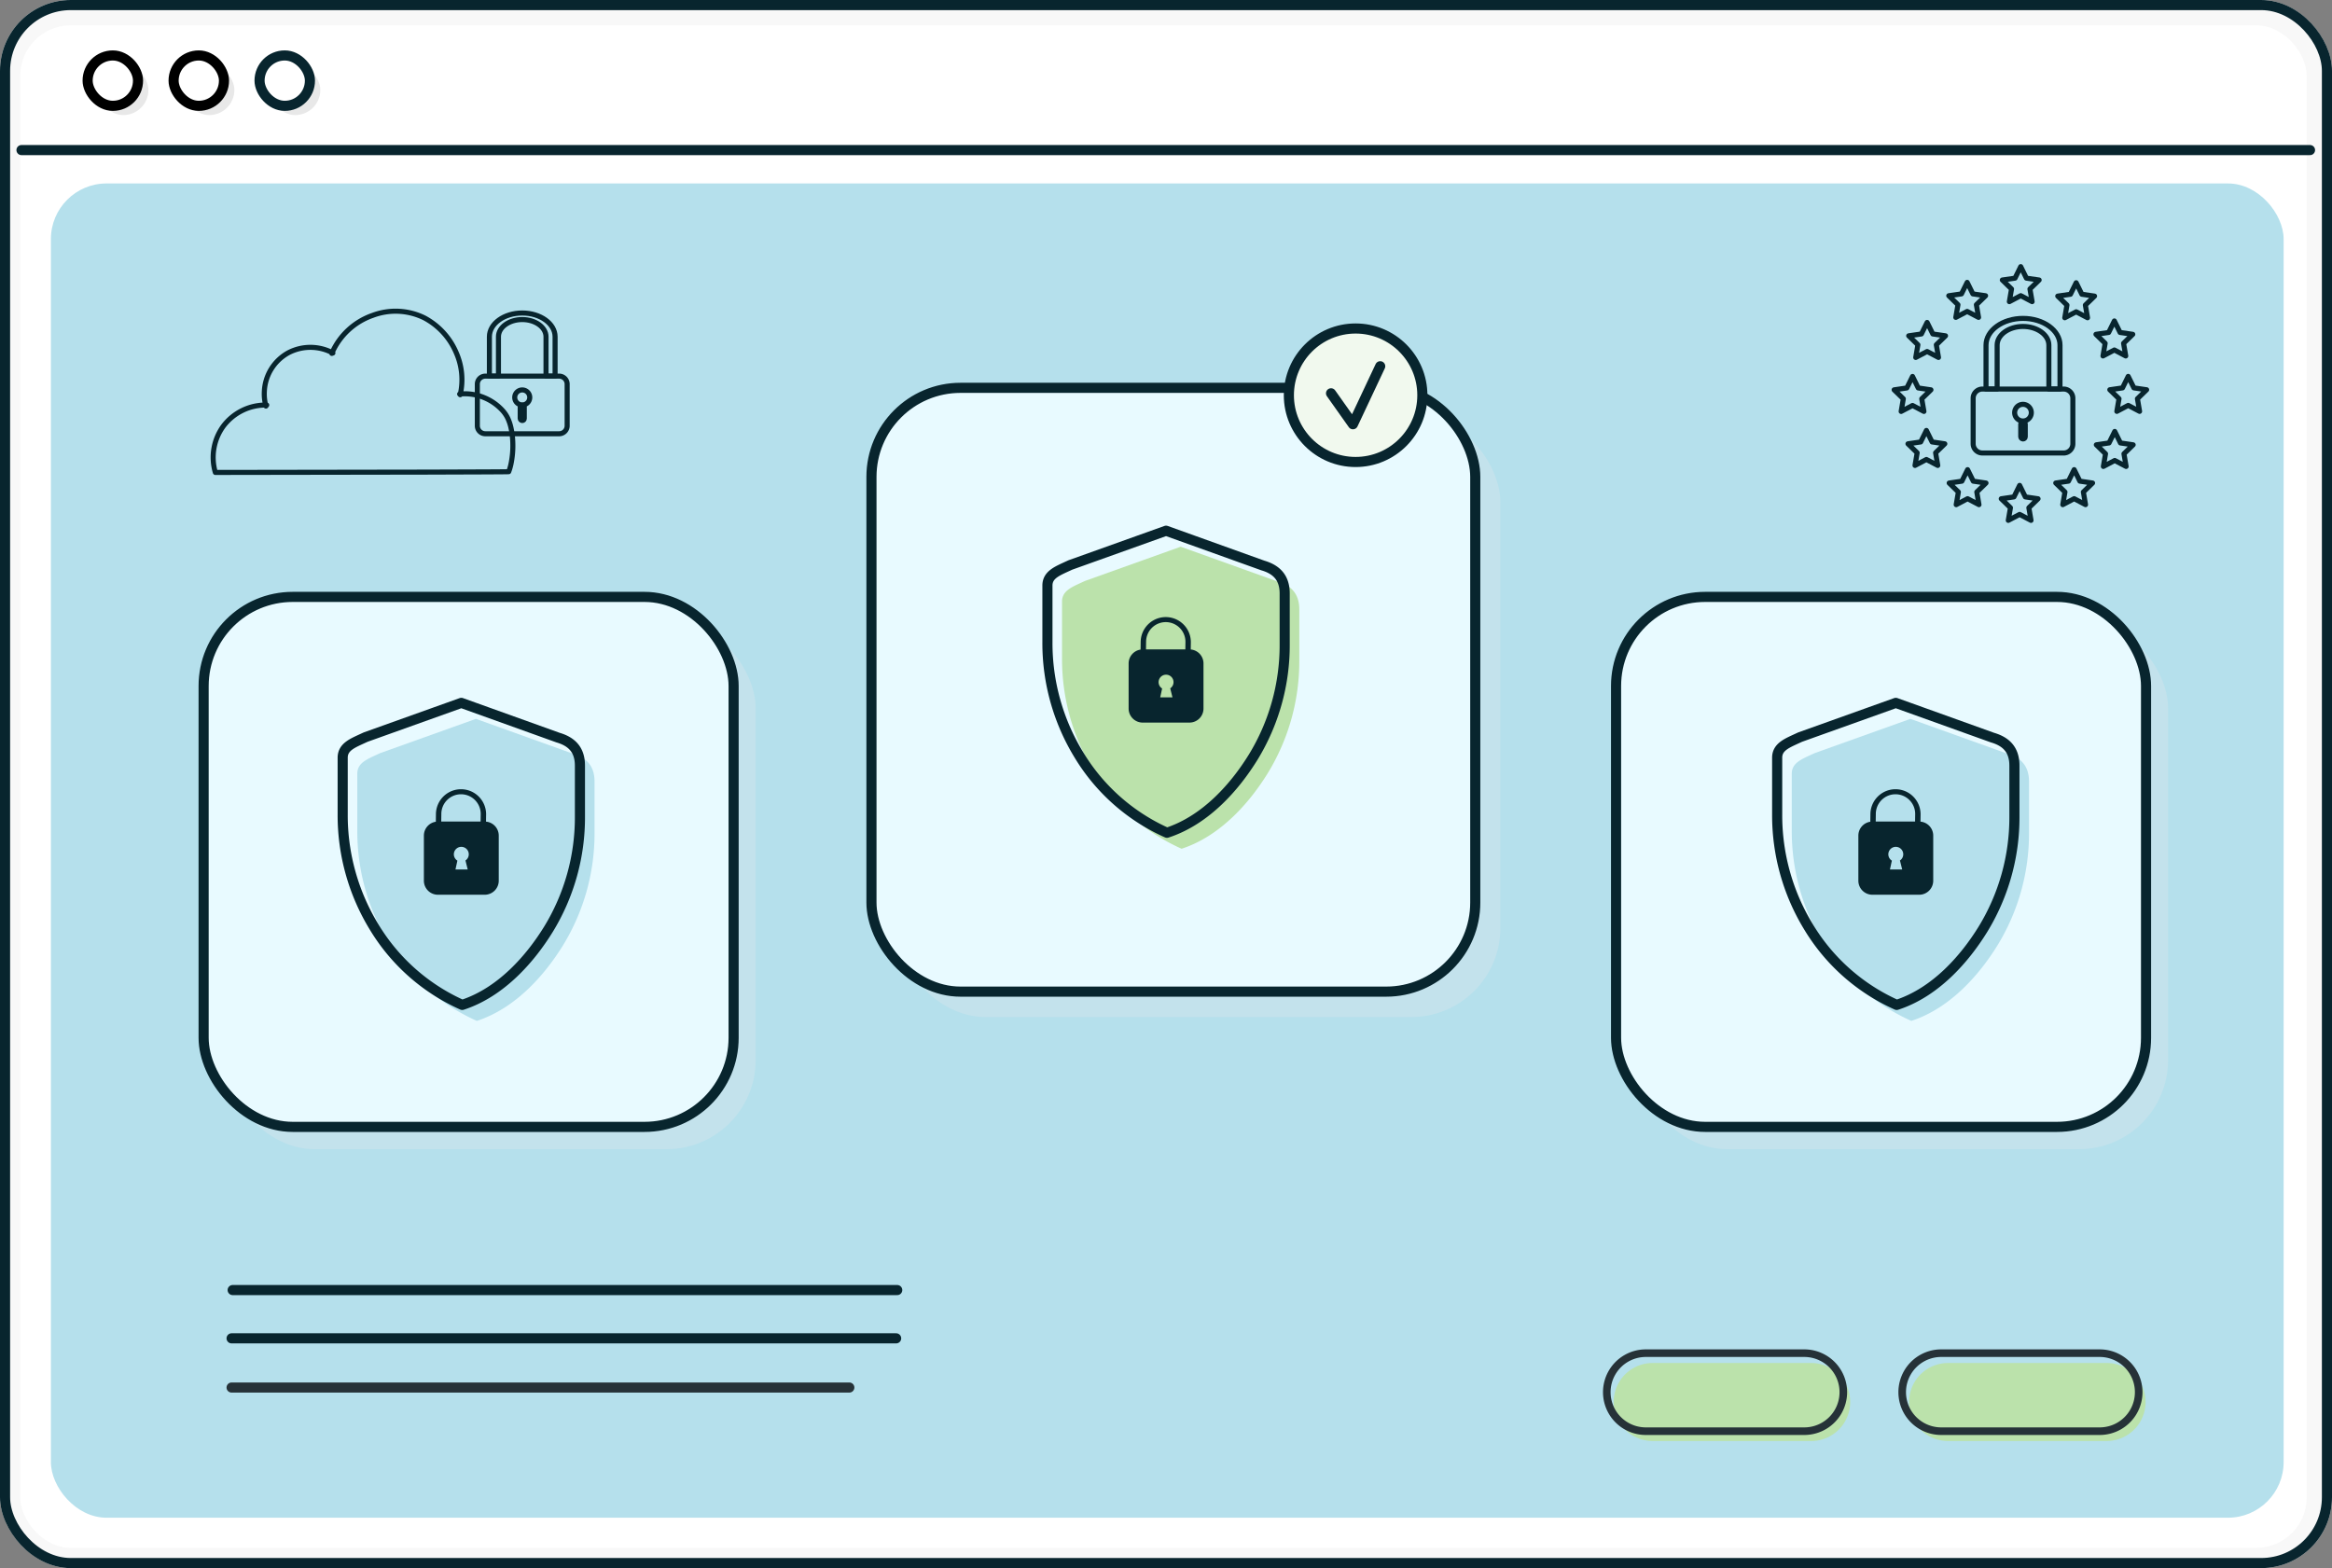 <?xml version="1.0" encoding="UTF-8"?> <svg xmlns="http://www.w3.org/2000/svg" width="461" height="310" viewBox="0 0 461 310"><rect x="0" y="0" width="461" height="310" fill="#808080" stroke="none"/><g id="Cyber_Security" data-name="Cyber Security" transform="translate(-100 -1243)"><g id="Main_Service" data-name="Main Service" transform="translate(99.571 1242.789)"><g id="Group_23420" data-name="Group 23420" transform="translate(0.111 0.211)"><g id="Main_Service-2" data-name="Main Service" transform="translate(0 0)"><g id="BG" transform="translate(0 0)"><g id="Rectangle_7462" data-name="Rectangle 7462" transform="translate(0.318 0)" fill="#f8f8f8" stroke="#08252e" stroke-width="2"><rect width="461" height="310" rx="14" stroke="none"></rect><rect x="1" y="1" width="459" height="308" rx="13" fill="none"></rect></g><rect id="Rectangle_7510" data-name="Rectangle 7510" width="452" height="301" rx="10" transform="translate(4.318 5)" fill="#fff"></rect><g id="WEB_PAGE" data-name="WEB PAGE" transform="translate(4.567 10.962)"><line id="Line_267" data-name="Line 267" x2="452.404" transform="translate(0 18.707)" fill="#f4f1ed" stroke="#08252e" stroke-linecap="round" stroke-linejoin="round" stroke-width="2"></line><rect id="Rectangle_7516" data-name="Rectangle 7516" width="9.96" height="9.96" rx="4.98" transform="translate(49.115 1.829)" fill="#e8e8e8"></rect><rect id="Rectangle_7517" data-name="Rectangle 7517" width="9.96" height="9.96" rx="4.98" transform="translate(32.124 1.829)" fill="#e8e8e8"></rect><rect id="Rectangle_7518" data-name="Rectangle 7518" width="9.96" height="9.96" rx="4.98" transform="translate(15.133 1.829)" fill="#e8e8e8"></rect><rect id="Rectangle_7519" data-name="Rectangle 7519" width="9.96" height="9.96" rx="4.98" transform="translate(47.061 0)" fill="#fff" stroke="#08252e" stroke-linecap="round" stroke-linejoin="round" stroke-width="2"></rect><rect id="Rectangle_7520" data-name="Rectangle 7520" width="9.96" height="9.96" rx="4.98" transform="translate(30.07 0)" fill="#fff" stroke="#000" stroke-linecap="round" stroke-linejoin="round" stroke-width="2"></rect><rect id="Rectangle_7521" data-name="Rectangle 7521" width="9.96" height="9.96" rx="4.98" transform="translate(13.075 0)" fill="#fff" stroke="#000" stroke-linecap="round" stroke-linejoin="round" stroke-width="2"></rect></g><rect id="Rectangle_7539" data-name="Rectangle 7539" width="441.376" height="263.768" rx="11" transform="translate(10.38 36.267)" fill="#b5e0ec"></rect><g id="Group_23599" data-name="Group 23599" transform="translate(-233.492 186.031)"><line id="Line_403" data-name="Line 403" x2="131.373" transform="translate(279.805 69)" fill="none" stroke="#08252e" stroke-linecap="round" stroke-linejoin="round" stroke-width="2"></line><line id="Line_404" data-name="Line 404" x2="131.373" transform="translate(279.592 78.543)" fill="none" stroke="#08252e" stroke-linecap="round" stroke-linejoin="round" stroke-width="2"></line><line id="Line_405" data-name="Line 405" x2="122.116" transform="translate(279.592 88.268)" fill="none" stroke="#263238" stroke-linecap="round" stroke-linejoin="round" stroke-width="2"></line></g><g id="Group_23066" data-name="Group 23066" transform="translate(317.959 267.507)"><path id="Path_26351" data-name="Path 26351" d="M167.436,176.167H136.1a7.711,7.711,0,0,1,0-15.422h31.335a7.711,7.711,0,1,1,0,15.422" transform="translate(-127.031 -158.802)" fill="#bbe2ab"></path><path id="Path_26352" data-name="Path 26352" d="M167.436,176.167H136.1a7.711,7.711,0,0,1,0-15.422h31.335a7.711,7.711,0,1,1,0,15.422Z" transform="translate(-128.391 -160.745)" fill="none" stroke="#263238" stroke-linecap="round" stroke-linejoin="round" stroke-width="1.5"></path><path id="Path_26353" data-name="Path 26353" d="M205.43,176.167H174.1a7.711,7.711,0,0,1,0-15.422H205.43a7.711,7.711,0,0,1,0,15.422" transform="translate(-106.635 -158.802)" fill="#bbe2ab"></path><path id="Path_26354" data-name="Path 26354" d="M205.43,176.167H174.1a7.711,7.711,0,0,1,0-15.422H205.43a7.711,7.711,0,0,1,0,15.422Z" transform="translate(-107.995 -160.745)" fill="none" stroke="#263238" stroke-linecap="round" stroke-linejoin="round" stroke-width="1.5"></path></g><g id="Group_24018" data-name="Group 24018" transform="translate(-4836.244 -2933.291)"><path id="Path_28277" data-name="Path 28277" d="M12.8,35.094l1.125,2.279,2.515.366-1.82,1.774.429,2.505L12.8,40.835l-2.25,1.183.429-2.505-1.82-1.774,2.515-.366Z" transform="translate(5204.722 2961.938)" fill="none" stroke="#08252e" stroke-linecap="round" stroke-linejoin="round" stroke-width="1"></path><path id="Path_28278" data-name="Path 28278" d="M38,9.893l1.125,2.279,2.515.366-1.82,1.774.429,2.505L38,15.633l-2.25,1.183.429-2.505-1.82-1.774,2.515-.366Z" transform="translate(5187.442 2979.218)" fill="none" stroke="#08252e" stroke-linecap="round" stroke-linejoin="round" stroke-width="1"></path><path id="Path_28279" data-name="Path 28279" d="M71.679,0,70.555,2.279l-2.515.366,1.82,1.774L69.43,6.924l2.25-1.183,2.25,1.183L73.5,4.419l1.82-1.774L72.8,2.279Z" transform="translate(5164.35 2986)" fill="none" stroke="#08252e" stroke-linecap="round" stroke-linejoin="round" stroke-width="1"></path><path id="Path_28280" data-name="Path 28280" d="M106.538,10.128l1.125,2.279,2.515.366-1.82,1.774.429,2.505-2.25-1.183-2.25,1.183.43-2.505-1.82-1.774,2.515-.366Z" transform="translate(5140.449 2979.056)" fill="none" stroke="#08252e" stroke-linecap="round" stroke-linejoin="round" stroke-width="1"></path><path id="Path_28281" data-name="Path 28281" d="M130.562,34.152l1.125,2.279,2.515.366-1.82,1.774.429,2.505-2.25-1.183-2.25,1.183.43-2.505-1.82-1.774,2.515-.366Z" transform="translate(5123.977 2962.584)" fill="none" stroke="#08252e" stroke-linecap="round" stroke-linejoin="round" stroke-width="1"></path><path id="Path_28282" data-name="Path 28282" d="M138.152,71.29l-2.515.366,1.82,1.774-.429,2.5,2.249-1.183,2.25,1.183-.429-2.5,1.82-1.774L140.4,71.29l-1.125-2.279Z" transform="translate(5118.001 2938.683)" fill="none" stroke="#08252e" stroke-linecap="round" stroke-linejoin="round" stroke-width="1"></path><path id="Path_28283" data-name="Path 28283" d="M130.8,103.634l1.125,2.279,2.515.366-1.82,1.774.429,2.505-2.25-1.183-2.25,1.183.429-2.505-1.82-1.774,2.515-.366Z" transform="translate(5123.815 2914.945)" fill="none" stroke="#08252e" stroke-linecap="round" stroke-linejoin="round" stroke-width="1"></path><path id="Path_28284" data-name="Path 28284" d="M105.283,127.658l1.125,2.279,2.515.366-1.82,1.774.429,2.505-2.25-1.183-2.25,1.183.43-2.505-1.82-1.774,2.515-.366Z" transform="translate(5141.309 2898.473)" fill="none" stroke="#08252e" stroke-linecap="round" stroke-linejoin="round" stroke-width="1"></path><path id="Path_28285" data-name="Path 28285" d="M69.877,139.841l-2.515.366,1.82,1.774-.429,2.5L71,143.3l2.25,1.183-.429-2.5,1.82-1.774-2.515-.366L71,137.562Z" transform="translate(5164.814 2891.682)" fill="none" stroke="#08252e" stroke-linecap="round" stroke-linejoin="round" stroke-width="1"></path><path id="Path_28286" data-name="Path 28286" d="M38.263,127.669l1.125,2.279,2.515.366-1.82,1.774.429,2.505-2.25-1.183-2.25,1.183.43-2.505-1.82-1.774,2.515-.366Z" transform="translate(5187.261 2898.465)" fill="none" stroke="#08252e" stroke-linecap="round" stroke-linejoin="round" stroke-width="1"></path><path id="Path_28287" data-name="Path 28287" d="M12.355,103.007l1.125,2.279,2.515.366-1.82,1.774.429,2.505-2.25-1.183-2.25,1.183.43-2.505-1.82-1.774,2.515-.366Z" transform="translate(5205.025 2915.374)" fill="none" stroke="#08252e" stroke-linecap="round" stroke-linejoin="round" stroke-width="1"></path><path id="Path_28288" data-name="Path 28288" d="M2.515,71.33,0,71.7,1.82,73.47l-.43,2.5,2.25-1.183,2.25,1.183-.43-2.5L7.28,71.7,4.765,71.33,3.64,69.051Z" transform="translate(5211 2938.656)" fill="none" stroke="#08252e" stroke-linecap="round" stroke-linejoin="round" stroke-width="1"></path><path id="Path_28289" data-name="Path 28289" d="M72.411,46.517h-2.2V37.848c0-2.04-2.294-3.7-5.113-3.7s-5.112,1.66-5.112,3.7v8.669h-2.2V37.848c0-2.919,3.281-5.293,7.313-5.293s7.313,2.375,7.313,5.293Z" transform="translate(5171.38 2963.679)" fill="none" stroke="#08252e" stroke-linecap="round" stroke-linejoin="round" stroke-width="1"></path><path id="Path_28290" data-name="Path 28290" d="M67.582,89.616H51.524A1.827,1.827,0,0,1,49.7,87.789V78.8a1.827,1.827,0,0,1,1.826-1.827H67.582A1.827,1.827,0,0,1,69.409,78.8v8.993a1.827,1.827,0,0,1-1.827,1.827" transform="translate(5176.925 2933.227)" fill="none" stroke="#08252e" stroke-linecap="round" stroke-linejoin="round" stroke-width="1"></path><path id="Path_28291" data-name="Path 28291" d="M79.1,88.25A1.648,1.648,0,1,1,77.455,86.6,1.647,1.647,0,0,1,79.1,88.25" transform="translate(5159.023 2926.622)" fill="none" stroke="#08252e" stroke-linecap="round" stroke-linejoin="round" stroke-width="1"></path><rect id="Rectangle_8113" data-name="Rectangle 8113" width="0.899" height="3.388" rx="0.449" transform="translate(5236.029 3016.687)" fill="none" stroke="#08252e" stroke-linecap="round" stroke-linejoin="round" stroke-width="1"></rect></g><g id="Group_24019" data-name="Group 24019" transform="translate(-5246.543 -2931.719)"><path id="Path_28292" data-name="Path 28292" d="M58.425,34.965s-.09.007-.275.011l-.824.011-3.208.021-12.036.042L.543,35.114H.432L.4,35.007A10.5,10.5,0,0,1,1.988,26a10.483,10.483,0,0,1,8.6-4.207l-.154.2a8.744,8.744,0,0,1-.321-2.789,9.19,9.19,0,0,1,4.756-7.748,9.4,9.4,0,0,1,8.8.048l-.215.076a13.7,13.7,0,0,1,8.061-7.508,12.864,12.864,0,0,1,10.219.482,13.943,13.943,0,0,1,6.326,6.911,13.2,13.2,0,0,1,.778,8.287l-.116-.132a9.881,9.881,0,0,1,4.809.689A10.055,10.055,0,0,1,57.1,22.753a6.414,6.414,0,0,1,1.123,1.61,9.055,9.055,0,0,1,.6,1.711,15.218,15.218,0,0,1,.409,3.125,17.72,17.72,0,0,1-.374,4.32,9.821,9.821,0,0,1-.3,1.089c-.083.242-.129.356-.129.356" transform="translate(5289 2990)" fill="none" stroke="#08252e" stroke-linecap="round" stroke-linejoin="round" stroke-width="1"></path><g id="Group_24020" data-name="Group 24020" transform="translate(5341.224 2993.596)"><path id="Path_28293" data-name="Path 28293" d="M99.24,12.481H97.446V4.689c0-1.871-2.108-3.394-4.7-3.394s-4.7,1.522-4.7,3.394v7.792H86.255V4.689C86.255,2.1,89.168,0,92.748,0S99.24,2.1,99.24,4.689Z" transform="translate(-83.871 0)" fill="none" stroke="#08252e" stroke-linecap="round" stroke-linejoin="round" stroke-width="1"></path><path id="Path_28294" data-name="Path 28294" d="M97.31,38.189H82.717a1.58,1.58,0,0,1-1.58-1.58v-8.23a1.58,1.58,0,0,1,1.58-1.58H97.31a1.58,1.58,0,0,1,1.58,1.58v8.23a1.58,1.58,0,0,1-1.58,1.58" transform="translate(-81.137 -14.318)" fill="none" stroke="#08252e" stroke-linecap="round" stroke-linejoin="round" stroke-width="1"></path><path id="Path_28295" data-name="Path 28295" d="M98.494,35.623a1.484,1.484,0,1,1,1.484-1.484,1.484,1.484,0,0,1-1.484,1.484" transform="translate(-89.618 -17.447)" fill="none" stroke="#08252e" stroke-linecap="round" stroke-linejoin="round" stroke-width="1"></path><rect id="Rectangle_8114" data-name="Rectangle 8114" width="0.809" height="3.052" rx="0.405" transform="translate(8.472 18.211)" fill="none" stroke="#08252e" stroke-linecap="round" stroke-linejoin="round" stroke-width="1"></rect></g></g></g></g></g></g><g id="BAG_PAGE" data-name="BAG PAGE" transform="translate(140.254 1350.705)"><rect id="Rectangle_7606" data-name="Rectangle 7606" width="104.77" height="104.77" rx="17.61" transform="translate(4.357 14.705)" fill="#c3e2ec"></rect><rect id="Rectangle_7607" data-name="Rectangle 7607" width="104.77" height="104.77" rx="17.61" transform="translate(0 10.295)" fill="#e8faff" stroke="#08252e" stroke-linecap="round" stroke-linejoin="round" stroke-width="2"></rect><g id="Group_24017" data-name="Group 24017" transform="translate(-5388.01 -2931.254)"><path id="Path_28272" data-name="Path 28272" d="M42.553,6.86,23.451,0,4.533,6.768C2.118,7.908,0,8.592,0,10.842v11.2A42.335,42.335,0,0,0,6.232,44.336a38.793,38.793,0,0,0,17.4,15.371c7.733-2.512,13.5-9.208,17.033-14.934A42.335,42.335,0,0,0,46.9,22.48V12.407c0-3.209-1.7-4.775-4.348-5.546" transform="translate(5418.388 2965.66)" fill="#b5e0ec"></path><path id="Path_28276" data-name="Path 28276" d="M42.553,6.86,23.451,0,4.533,6.768C2.118,7.908,0,8.592,0,10.842v11.2A42.335,42.335,0,0,0,6.232,44.336a38.793,38.793,0,0,0,17.4,15.371c7.733-2.512,13.5-9.208,17.033-14.934A42.335,42.335,0,0,0,46.9,22.48V12.407c0-3.209-1.7-4.775-4.348-5.546" transform="translate(5415.5 2962.5)" fill="none" stroke="#08252e" stroke-linecap="round" stroke-linejoin="round" stroke-width="2"></path><path id="Path_28275" data-name="Path 28275" d="M37.581,31.923l.021-1.512a4.96,4.96,0,0,0-9.919-.008l-.021,1.54A2.774,2.774,0,0,0,25.3,34.685V43.6a2.775,2.775,0,0,0,2.775,2.775h9.257A2.775,2.775,0,0,0,40.1,43.6V34.685a2.775,2.775,0,0,0-2.522-2.763m-3.616,9.46H31.544l.378-1.749a1.475,1.475,0,1,1,1.6-.028c.171.678.443,1.776.443,1.776m2.548-9.473H28.731l.021-1.5a3.891,3.891,0,0,1,7.782-.008Z" transform="translate(5406.251 2954.054)" fill="#08252e"></path></g></g><g id="BAG_PAGE-2" data-name="BAG PAGE" transform="translate(272.273 1307.941)"><rect id="Rectangle_7606-2" data-name="Rectangle 7606" width="119.364" height="119.364" rx="17.61" transform="translate(4.963 16.753)" fill="#c3e2ec"></rect><rect id="Rectangle_7607-2" data-name="Rectangle 7607" width="119.364" height="119.364" rx="17.61" transform="translate(0 11.729)" fill="#e8faff" stroke="#08252e" stroke-linecap="round" stroke-linejoin="round" stroke-width="2"></rect><ellipse id="Ellipse_894" data-name="Ellipse 894" cx="13.194" cy="13.194" rx="13.194" ry="13.194" transform="translate(82.516)" fill="#f1f9ee" stroke="#08252e" stroke-linecap="round" stroke-linejoin="round" stroke-width="2"></ellipse><path id="Path_26513" data-name="Path 26513" d="M1852.71,787.781l4.329,6.116,5.392-11.467" transform="translate(-1761.858 -774.97)" fill="none" stroke="#08252e" stroke-linecap="round" stroke-linejoin="round" stroke-width="2"></path><g id="Group_24015" data-name="Group 24015" transform="translate(-5380.712 -2922.522)"><path id="Path_28272-2" data-name="Path 28272" d="M42.553,6.86,23.451,0,4.533,6.768C2.118,7.908,0,8.592,0,10.842v11.2A42.335,42.335,0,0,0,6.232,44.336a38.793,38.793,0,0,0,17.4,15.371c7.733-2.512,13.5-9.208,17.033-14.934A42.335,42.335,0,0,0,46.9,22.48V12.407c0-3.209-1.7-4.775-4.348-5.546" transform="translate(5418.388 2965.66)" fill="#bbe2ab"></path><path id="Path_28276-2" data-name="Path 28276" d="M42.553,6.86,23.451,0,4.533,6.768C2.118,7.908,0,8.592,0,10.842v11.2A42.335,42.335,0,0,0,6.232,44.336a38.793,38.793,0,0,0,17.4,15.371c7.733-2.512,13.5-9.208,17.033-14.934A42.335,42.335,0,0,0,46.9,22.48V12.407c0-3.209-1.7-4.775-4.348-5.546" transform="translate(5415.5 2962.5)" fill="none" stroke="#08252e" stroke-linecap="round" stroke-linejoin="round" stroke-width="2"></path><path id="Path_28275-2" data-name="Path 28275" d="M37.581,31.923l.021-1.512a4.96,4.96,0,0,0-9.919-.008l-.021,1.54A2.774,2.774,0,0,0,25.3,34.685V43.6a2.775,2.775,0,0,0,2.775,2.775h9.257A2.775,2.775,0,0,0,40.1,43.6V34.685a2.775,2.775,0,0,0-2.522-2.763m-3.616,9.46H31.544l.378-1.749a1.475,1.475,0,1,1,1.6-.028c.171.678.443,1.776.443,1.776m2.548-9.473H28.731l.021-1.5a3.891,3.891,0,0,1,7.782-.008Z" transform="translate(5406.251 2954.054)" fill="#08252e"></path></g></g><g id="BAG_PAGE-3" data-name="BAG PAGE" transform="translate(419.471 1350.705)"><rect id="Rectangle_7606-3" data-name="Rectangle 7606" width="104.77" height="104.77" rx="17.61" transform="translate(4.357 14.705)" fill="#c3e2ec"></rect><rect id="Rectangle_7607-3" data-name="Rectangle 7607" width="104.77" height="104.77" rx="17.61" transform="translate(0 10.295)" fill="#e8faff" stroke="#08252e" stroke-linecap="round" stroke-linejoin="round" stroke-width="2"></rect><g id="Group_24016" data-name="Group 24016" transform="translate(-5383.653 -2931.254)"><path id="Path_28272-3" data-name="Path 28272" d="M42.553,6.86,23.451,0,4.533,6.768C2.118,7.908,0,8.592,0,10.842v11.2A42.335,42.335,0,0,0,6.232,44.336a38.793,38.793,0,0,0,17.4,15.371c7.733-2.512,13.5-9.208,17.033-14.934A42.335,42.335,0,0,0,46.9,22.48V12.407c0-3.209-1.7-4.775-4.348-5.546" transform="translate(5418.388 2965.66)" fill="#b5e0ec"></path><path id="Path_28276-3" data-name="Path 28276" d="M42.553,6.86,23.451,0,4.533,6.768C2.118,7.908,0,8.592,0,10.842v11.2A42.335,42.335,0,0,0,6.232,44.336a38.793,38.793,0,0,0,17.4,15.371c7.733-2.512,13.5-9.208,17.033-14.934A42.335,42.335,0,0,0,46.9,22.48V12.407c0-3.209-1.7-4.775-4.348-5.546" transform="translate(5415.5 2962.5)" fill="none" stroke="#08252e" stroke-linecap="round" stroke-linejoin="round" stroke-width="2"></path><path id="Path_28275-3" data-name="Path 28275" d="M37.581,31.923l.021-1.512a4.96,4.96,0,0,0-9.919-.008l-.021,1.54A2.774,2.774,0,0,0,25.3,34.685V43.6a2.775,2.775,0,0,0,2.775,2.775h9.257A2.775,2.775,0,0,0,40.1,43.6V34.685a2.775,2.775,0,0,0-2.522-2.763m-3.616,9.46H31.544l.378-1.749a1.475,1.475,0,1,1,1.6-.028c.171.678.443,1.776.443,1.776m2.548-9.473H28.731l.021-1.5a3.891,3.891,0,0,1,7.782-.008Z" transform="translate(5406.251 2954.054)" fill="#08252e"></path></g></g></g></svg> 